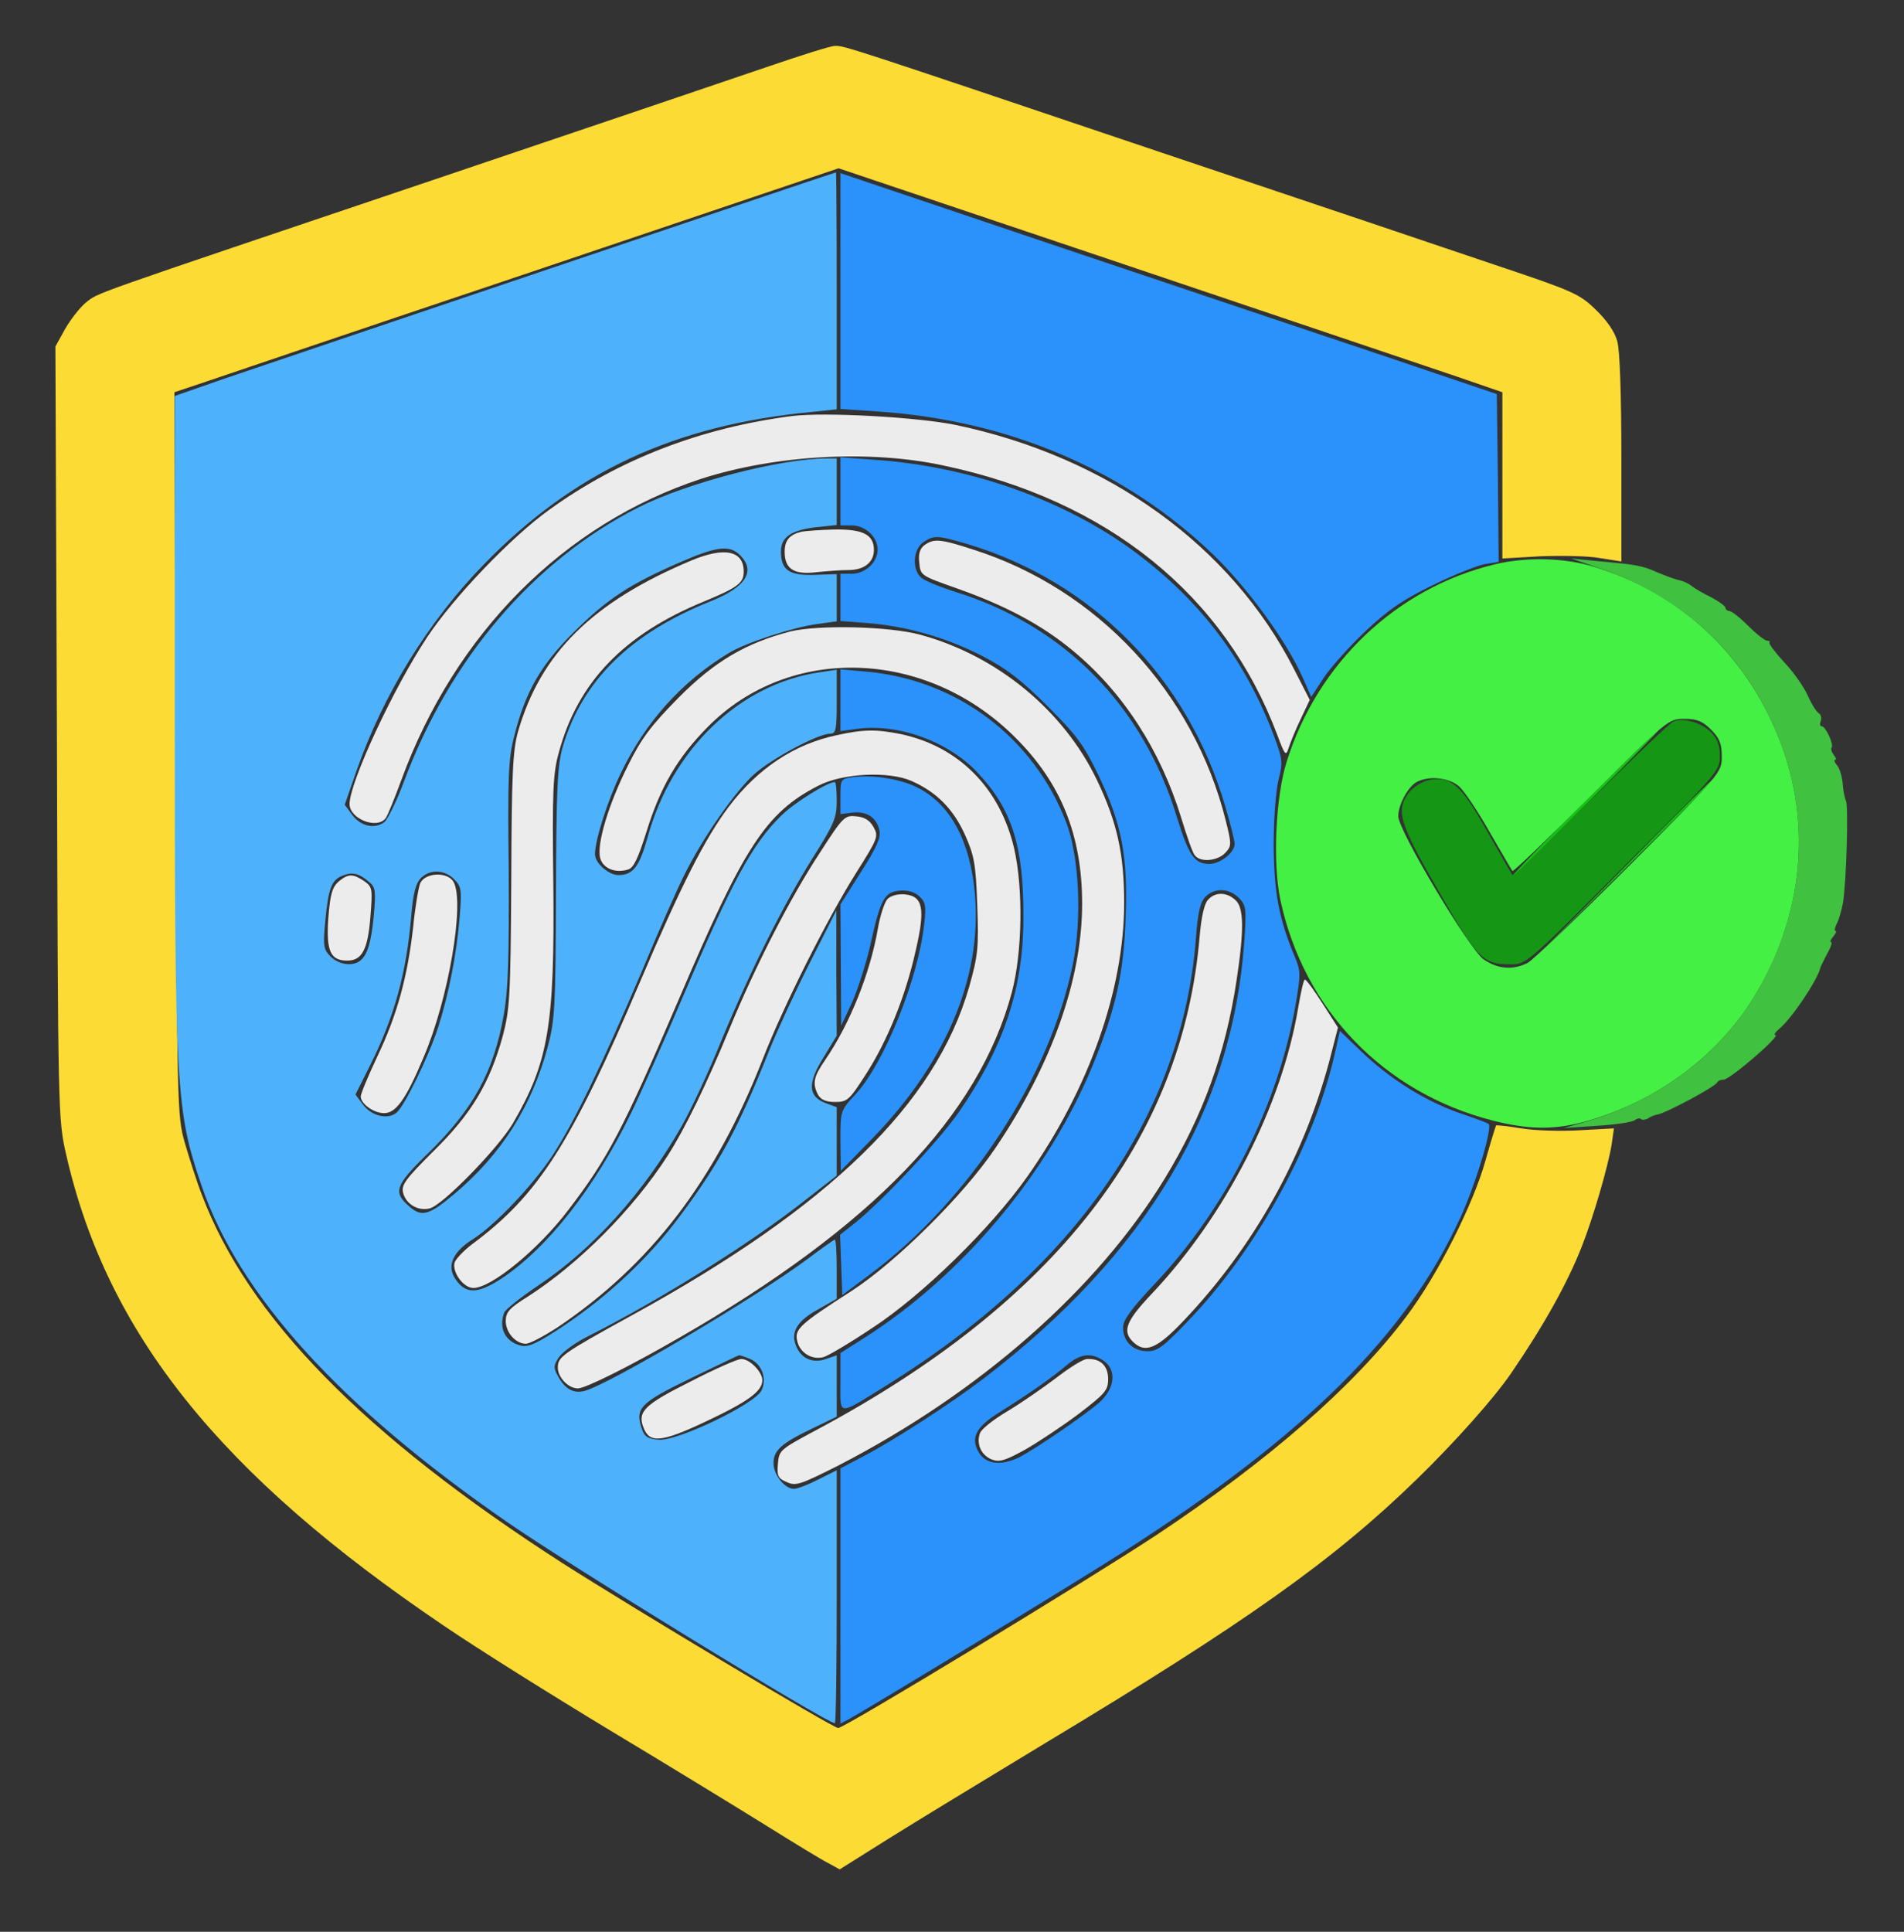 <svg width="70" height="71" viewBox="0 0 70 71" fill="none" xmlns="http://www.w3.org/2000/svg">
<rect x="0" y="0" width="70" height="71" fill="#333333" stroke="none"/>
<path d="M61.523 26.515C61.413 26.556 60.046 27.855 58.487 29.4C56.929 30.945 55.63 32.189 55.603 32.162C55.575 32.121 55.151 31.396 54.673 30.549C53.716 28.84 53.347 28.525 52.554 28.662C52.308 28.717 51.98 28.908 51.816 29.113C51.296 29.769 51.433 30.234 52.882 32.736C54.318 35.238 54.509 35.443 55.534 35.443C56.109 35.443 56.136 35.429 59.663 31.888C63.15 28.429 63.232 28.334 63.232 27.787C63.232 27.39 63.136 27.144 62.89 26.898C62.534 26.556 61.892 26.365 61.523 26.515Z" fill="#159615"/>
<path d="M58.228 29.496C56.766 30.959 55.59 32.162 55.644 32.162C55.685 32.162 56.916 30.959 58.379 29.496C59.842 28.033 61.017 26.83 60.976 26.83C60.935 26.83 59.705 28.033 58.228 29.496Z" fill="#15C115"/>
<path d="M59.678 31.916L56.397 35.238L59.719 31.957C61.537 30.152 63.027 28.662 63.027 28.648C63.027 28.539 62.727 28.84 59.678 31.916Z" fill="#15C115"/>
<path d="M58.721 20.855C61.893 21.922 64.176 24.068 65.393 27.117C66.691 30.357 66.268 33.98 64.244 37.015C62.904 39.011 60.73 40.543 58.215 41.254L57.49 41.459L58.721 41.377C59.404 41.336 60.02 41.24 60.102 41.172C60.184 41.103 60.293 41.09 60.334 41.131C60.375 41.172 60.498 41.158 60.594 41.103C60.69 41.035 60.84 40.98 60.922 40.967C61.223 40.925 63.068 39.941 63.137 39.777C63.164 39.722 63.26 39.681 63.369 39.681C63.602 39.681 65.502 38.041 65.269 38.041C65.201 38.041 65.269 37.931 65.434 37.795C65.885 37.412 66.787 36.072 66.924 35.58C66.924 35.539 67.047 35.306 67.17 35.06C67.307 34.828 67.375 34.623 67.32 34.623C67.266 34.623 67.307 34.527 67.402 34.418C67.498 34.308 67.525 34.213 67.484 34.213C67.43 34.213 67.457 34.103 67.525 33.953C67.607 33.816 67.703 33.461 67.758 33.174C67.881 32.394 67.963 29.674 67.867 29.427C67.812 29.318 67.758 29.017 67.744 28.771C67.717 28.525 67.635 28.238 67.539 28.129C67.443 28.019 67.416 27.924 67.471 27.924C67.525 27.924 67.498 27.842 67.416 27.746C67.334 27.637 67.307 27.527 67.334 27.486C67.443 27.39 67.115 26.693 66.978 26.693C66.91 26.693 66.897 26.611 66.938 26.502C66.978 26.392 66.951 26.269 66.869 26.215C66.787 26.174 66.596 25.873 66.459 25.558C66.309 25.23 65.926 24.683 65.584 24.328C65.256 23.972 65.023 23.658 65.051 23.617C65.092 23.576 65.051 23.549 64.969 23.549C64.887 23.549 64.572 23.302 64.272 23.002C63.971 22.701 63.656 22.455 63.574 22.455C63.506 22.455 63.438 22.4 63.438 22.346C63.438 22.277 63.205 22.113 62.932 21.963C62.645 21.826 62.316 21.634 62.193 21.539C62.084 21.443 61.865 21.347 61.715 21.32C61.578 21.293 61.223 21.156 60.922 21.033C60.361 20.787 60.225 20.759 58.721 20.623L57.764 20.527L58.721 20.855Z" fill="#40C140"/>
<path d="M54.934 20.746C51.339 21.621 48.44 24.369 47.305 27.992C46.895 29.291 46.786 31.724 47.073 33.078C47.934 37.111 50.874 40.16 54.88 41.185C56.165 41.513 57.081 41.527 58.161 41.254C60.649 40.597 62.878 39.039 64.245 37.015C66.268 33.98 66.692 30.357 65.393 27.117C64.163 24.027 61.757 21.799 58.598 20.828C57.518 20.5 56.124 20.459 54.934 20.746ZM62.905 26.816C63.219 27.131 63.301 27.336 63.301 27.8C63.301 28.388 63.288 28.416 59.925 31.793C58.051 33.666 56.37 35.279 56.165 35.388C55.632 35.662 55.071 35.621 54.551 35.265C54.032 34.91 51.407 30.521 51.407 30.002C51.407 29.578 51.762 28.922 52.077 28.744C52.542 28.498 53.28 28.58 53.649 28.908C53.84 29.086 54.346 29.838 54.77 30.59C55.208 31.341 55.577 31.984 55.604 32.011C55.632 32.052 56.93 30.808 58.489 29.25C61.305 26.447 61.346 26.42 61.921 26.42C62.385 26.42 62.59 26.502 62.905 26.816Z" fill="#43F043"/>
<path d="M28.301 2.426C27.139 2.822 21.533 4.722 15.859 6.636C2.967 10.984 3.65 10.738 3.158 11.121C2.939 11.299 2.598 11.736 2.393 12.092L2.037 12.734L2.092 26.925C2.133 41.008 2.133 41.131 2.434 42.443C3.938 49.019 8.094 54.201 16.338 59.765C17.541 60.586 20.316 62.322 22.49 63.635C24.678 64.947 27.262 66.533 28.232 67.135C29.217 67.75 30.201 68.351 30.447 68.474L30.871 68.707L32.635 67.599C33.592 66.998 36.203 65.412 38.418 64.072C45.787 59.642 49.027 57.346 52.076 54.379C53.471 53.025 54.92 51.398 55.549 50.482C56.738 48.746 57.613 47.187 58.147 45.834C58.57 44.767 59.131 42.84 59.254 42.047L59.336 41.472L58.078 41.541C57.381 41.582 56.41 41.554 55.932 41.472C55.44 41.39 55.029 41.349 55.002 41.363C54.988 41.39 54.81 41.951 54.619 42.635C54.168 44.261 52.855 46.859 51.721 48.363C49.793 50.933 46.676 53.654 42.52 56.416C40.141 57.988 31.049 63.511 30.816 63.511C30.625 63.511 23.365 59.164 20.686 57.455C13.371 52.752 9.119 48.404 7.424 43.92C7.232 43.428 6.959 42.566 6.795 42.006C6.508 40.994 6.508 40.748 6.467 27.705L6.412 14.416L7.273 14.129C7.752 13.965 13.248 12.105 19.482 10.013L30.83 6.185L41.357 9.726C47.154 11.681 52.637 13.527 53.566 13.842L55.234 14.416V17.478V20.527L56.643 20.445C57.408 20.418 58.393 20.431 58.83 20.513L59.609 20.637V16.863C59.609 14.553 59.555 12.871 59.459 12.543C59.363 12.187 59.076 11.777 58.666 11.381C58.078 10.806 57.832 10.697 55.098 9.781C53.484 9.234 47.852 7.334 42.588 5.57C31.145 1.715 31.035 1.674 30.693 1.687C30.543 1.687 29.463 2.029 28.301 2.426Z" fill="#FCDB35"/>
<path d="M30.898 10.697V15.031L32.307 15.127C37.119 15.455 41.385 17.287 44.611 20.39C45.869 21.607 47.305 23.576 47.893 24.902L48.207 25.613L48.645 24.943C48.891 24.56 49.588 23.781 50.19 23.207C51.065 22.387 51.598 22.031 52.691 21.498C53.443 21.129 54.305 20.787 54.592 20.732L55.098 20.65L55.07 17.56L55.029 14.484L51.065 13.144C48.891 12.42 43.449 10.588 39.006 9.097L30.898 6.363V10.697Z" fill="#2A92FA"/>
<path d="M30.898 18.066V19.31H31.308C31.814 19.31 32.266 19.734 32.266 20.199C32.266 20.664 31.814 21.088 31.308 21.088H30.898V21.963V22.824L31.965 22.906C33.373 23.029 34.822 23.439 36.162 24.137C36.982 24.56 37.557 24.998 38.5 25.941C39.566 27.008 39.84 27.363 40.373 28.471C41.248 30.289 41.467 31.465 41.385 33.707C41.316 35.758 41.029 37.056 40.182 39.135C38.555 43.099 35.396 46.873 31.76 49.183L30.898 49.73V50.81C30.898 52.054 30.775 52.041 32.525 50.961C39.525 46.627 43.477 40.939 43.969 34.472C44.037 33.515 44.133 33.146 44.324 32.955C44.652 32.627 45.185 32.64 45.541 32.996C45.814 33.269 45.828 33.379 45.746 34.609C45.309 40.789 42.137 46.093 36.189 50.646C34.973 51.576 32.84 52.957 31.678 53.558L30.898 53.968V58.658V63.347L31.213 63.183C31.937 62.787 39.607 58.125 41.289 57.045C47.974 52.765 51.721 49.06 53.689 44.754C54.25 43.537 54.879 41.445 54.728 41.308C54.66 41.267 54.277 41.117 53.867 40.98C52.5 40.543 51.105 39.681 49.957 38.56L49.26 37.89L49.082 38.683C48.357 41.951 46.293 45.779 43.818 48.404C42.793 49.484 42.574 49.662 42.191 49.662C41.658 49.662 41.289 49.306 41.289 48.787C41.289 48.513 41.59 48.103 42.492 47.146C45.09 44.385 47.004 40.597 47.633 36.92C47.824 35.799 47.824 35.689 47.592 35.142C47.017 33.761 46.84 32.804 46.826 31.068C46.826 30.084 46.908 29.058 47.004 28.662C47.168 28.019 47.154 27.91 46.853 27.09C45.787 24.259 44.146 22.086 41.699 20.267C39.142 18.381 35.67 17.15 32.224 16.904L30.898 16.808V18.066ZM35.56 19.994C40.182 21.375 43.682 24.943 45.049 29.646C45.24 30.289 45.391 30.904 45.391 31.013C45.391 31.342 44.857 31.752 44.461 31.752C43.914 31.752 43.709 31.451 43.271 30.043C42.027 25.941 39.129 23.002 35.137 21.758C34.576 21.58 34.002 21.347 33.879 21.238C33.523 20.951 33.564 20.199 33.934 19.939C34.33 19.666 34.439 19.666 35.56 19.994ZM40.578 50.017C41.07 50.359 40.988 51.043 40.4 51.562C39.84 52.041 38.144 53.203 37.502 53.545C36.846 53.873 36.285 53.832 36.012 53.422C35.656 52.875 35.861 52.451 36.75 51.904C37.885 51.193 38.691 50.619 39.211 50.181C39.717 49.744 40.127 49.703 40.578 50.017Z" fill="#2A92FA"/>
<path d="M30.898 25.736V26.871L31.5 26.789C33.018 26.584 34.85 27.24 35.93 28.388C37.201 29.728 37.639 31.096 37.625 33.734C37.625 36.318 36.914 38.465 35.246 40.885C34.522 41.924 32.389 44.193 31.404 44.972L30.885 45.383L30.926 46.49L30.967 47.597L31.992 46.832C35.656 44.097 38.596 39.586 39.443 35.443C39.785 33.761 39.676 31.465 39.197 30.221C37.994 27.09 35.164 24.971 31.828 24.683L30.898 24.601V25.736Z" fill="#2A92FA"/>
<path d="M31.35 28.566C30.912 28.621 30.898 28.648 30.898 29.277V29.92L31.35 29.865C31.869 29.81 32.225 30.043 32.334 30.521C32.389 30.781 32.238 31.137 31.65 32.053L30.898 33.242L30.912 35.471L30.926 37.699L31.309 36.879C31.514 36.428 31.828 35.471 31.992 34.76C32.375 33.023 32.512 32.791 33.072 32.736C33.359 32.709 33.619 32.777 33.797 32.941C34.029 33.16 34.057 33.297 33.975 33.98C33.756 35.99 32.498 39.093 31.445 40.228C30.898 40.816 30.898 40.83 30.898 41.924L30.912 43.031L32.074 41.842C34.891 38.943 36.203 35.675 35.807 32.531C35.574 30.672 34.809 29.414 33.565 28.867C32.949 28.607 32.02 28.471 31.35 28.566Z" fill="#2A92FA"/>
<path d="M20.371 9.822C14.697 11.736 9.229 13.582 8.23 13.924L6.426 14.553V26.338C6.426 40.105 6.467 40.803 7.41 43.578C8.791 47.611 12.51 51.699 18.621 55.924C20.986 57.564 30.393 63.334 30.693 63.334C30.734 63.334 30.762 61.242 30.762 58.685V54.037L30.078 54.379C29.709 54.57 29.312 54.721 29.189 54.721C28.848 54.721 28.438 54.201 28.438 53.777C28.438 53.299 28.738 53.039 29.914 52.478L30.762 52.068V50.947V49.812L30.365 49.949C29.873 50.127 29.436 49.922 29.258 49.443C29.066 48.951 29.312 48.541 30.092 48.117L30.762 47.734V46.64C30.762 46.053 30.734 45.56 30.693 45.56C30.666 45.56 30.215 45.875 29.709 46.258C27.781 47.693 22.381 50.892 21.479 51.125C21.082 51.221 20.781 51.056 20.521 50.592C20.344 50.277 20.344 50.195 20.549 49.881C20.686 49.689 21.164 49.334 21.643 49.101C24.268 47.775 27.645 45.67 29.654 44.07L30.762 43.209V41.951V40.693L30.352 40.543C29.709 40.297 29.682 39.818 30.27 38.875L30.762 38.068L30.748 35.758V33.461L29.777 35.375C29.244 36.428 28.574 37.877 28.287 38.588C27.125 41.5 26.469 42.717 25.006 44.685C23.857 46.23 22.367 47.625 20.74 48.718C19.756 49.375 19.428 49.525 19.154 49.457C18.58 49.32 18.32 48.814 18.539 48.24C18.58 48.131 19.127 47.693 19.756 47.269C21.779 45.929 23.68 43.824 25.061 41.39C25.402 40.789 26.059 39.394 26.51 38.273C27.562 35.73 28.766 33.31 29.887 31.519C30.666 30.289 30.762 30.056 30.762 29.441C30.762 29.058 30.734 28.744 30.693 28.744C30.42 28.744 29.217 29.496 28.738 29.961C27.658 31.013 26.934 32.353 25.088 36.674C24.432 38.218 23.584 40.119 23.201 40.912C21.861 43.66 20.139 45.861 18.43 46.996C17.541 47.57 17.117 47.57 16.734 46.996C16.42 46.517 16.652 45.998 17.404 45.533C18.211 45.013 19.551 43.605 20.303 42.484C21.096 41.267 22.08 39.258 23.584 35.73C24.227 34.185 24.951 32.558 25.184 32.107C25.854 30.767 27.029 29.086 27.727 28.457C28.383 27.869 30.078 26.967 30.516 26.967C30.734 26.967 30.762 26.83 30.762 25.791V24.615L30.119 24.711C27.18 25.148 24.691 27.541 23.803 30.795C23.502 31.861 23.27 32.162 22.736 32.162C22.381 32.162 21.875 31.724 21.875 31.396C21.875 30.877 22.34 29.414 22.832 28.402C23.734 26.529 25.074 25.039 26.797 24C27.426 23.617 29.148 23.056 30.051 22.933L30.762 22.838V21.963V21.101L29.928 21.129C29.012 21.156 28.711 20.951 28.711 20.267C28.711 19.748 29.08 19.488 29.982 19.379L30.762 19.297V18.066V16.849H30.406C28.711 16.849 25.279 17.738 23.488 18.64C19.619 20.596 16.529 24.205 14.834 28.771C14.574 29.468 14.246 30.125 14.123 30.221C13.768 30.48 13.262 30.371 12.947 29.947L12.674 29.578L13.111 28.32C14.096 25.517 15.736 22.851 17.787 20.746C21.096 17.342 24.801 15.619 29.846 15.14L30.762 15.045V10.683C30.762 8.291 30.748 6.322 30.734 6.336C30.707 6.336 26.045 7.908 20.371 9.822ZM27.207 20.404C27.795 20.992 27.426 21.58 26.127 22.099C23.174 23.275 21.396 25.025 20.686 27.459C20.494 28.142 20.453 28.963 20.439 32.846C20.426 37.084 20.398 37.508 20.125 38.519C19.537 40.679 18.43 42.429 16.707 43.879C15.791 44.658 15.504 44.74 15.066 44.357C14.438 43.824 14.52 43.578 15.695 42.429C17.404 40.775 18.156 39.394 18.525 37.275C18.689 36.332 18.717 35.142 18.703 32.025C18.662 28.539 18.689 27.869 18.908 27.049C19.318 25.408 19.893 24.424 21.123 23.207C22.326 22.017 23.146 21.471 24.979 20.677C26.346 20.076 26.824 20.021 27.207 20.404ZM13.576 32.422C13.809 32.613 13.822 32.763 13.74 33.666C13.645 34.678 13.494 35.142 13.207 35.334C12.92 35.525 12.441 35.443 12.154 35.156C11.895 34.896 11.867 34.773 11.963 33.816C12.072 32.64 12.195 32.326 12.619 32.175C12.961 32.039 13.221 32.107 13.576 32.422ZM16.693 32.312C16.967 32.586 16.98 32.695 16.898 33.721C16.789 35.074 16.488 36.578 16.105 37.767C15.764 38.82 14.875 40.652 14.574 40.898C14.26 41.158 13.658 41.021 13.344 40.597L13.07 40.228L13.59 39.189C14.506 37.371 14.943 35.758 15.121 33.652C15.19 32.832 15.285 32.463 15.477 32.271C15.805 31.943 16.338 31.957 16.693 32.312ZM27.549 49.935C28 50.113 28.205 50.646 28 51.097C27.781 51.59 24.91 52.971 24.227 52.916C23.83 52.888 23.693 52.806 23.598 52.519C23.338 51.754 23.529 51.562 25.389 50.66C26.346 50.195 27.152 49.812 27.166 49.812C27.18 49.799 27.344 49.853 27.549 49.935Z" fill="#4EB1FC"/>
<path d="M29.121 15.291C25.799 15.715 22.764 16.877 20.193 18.736C18.799 19.734 16.68 21.949 15.709 23.412C14.465 25.285 12.852 28.758 12.852 29.551C12.852 30.098 13.863 30.494 14.178 30.07C14.246 29.988 14.506 29.346 14.752 28.676C16.734 23.262 20.74 19.256 25.771 17.601C28.479 16.726 31.965 16.521 34.685 17.109C40.715 18.381 45.022 21.853 46.963 27.021C47.236 27.76 47.277 27.801 47.373 27.5C47.428 27.322 47.619 26.844 47.81 26.447L48.152 25.723L47.578 24.601C45.268 20.062 40.742 16.795 35.137 15.619C33.742 15.332 30.324 15.14 29.121 15.291Z" fill="#ECECEC"/>
<path d="M29.463 19.543C29.025 19.652 28.848 19.857 28.848 20.281C28.848 20.91 29.189 21.129 29.996 21.033C30.379 20.992 30.926 20.951 31.199 20.951C31.773 20.951 32.129 20.664 32.129 20.213C32.129 19.652 31.732 19.447 30.68 19.461C30.16 19.474 29.613 19.515 29.463 19.543Z" fill="#ECECEC"/>
<path d="M33.988 20.035C33.824 20.158 33.756 20.349 33.797 20.677C33.838 21.156 33.852 21.156 35.205 21.635C36.982 22.264 38.309 22.974 39.43 23.904C41.275 25.422 42.656 27.555 43.422 30.043C43.627 30.713 43.846 31.355 43.928 31.437C44.133 31.711 44.775 31.642 45.049 31.342C45.281 31.096 45.281 31.027 45.062 30.152C43.887 25.449 40.346 21.648 35.779 20.199C34.562 19.802 34.33 19.789 33.988 20.035Z" fill="#ECECEC"/>
<path d="M25.428 20.595C21.778 22.127 19.877 24 19.043 26.898C18.852 27.595 18.811 28.416 18.797 32.367C18.77 36.646 18.743 37.097 18.483 38.082C18.004 39.818 17.321 40.953 15.94 42.306C14.901 43.345 14.75 43.55 14.819 43.837C14.928 44.261 15.366 44.521 15.803 44.412C16.282 44.289 18.305 42.211 18.852 41.295C20.165 39.039 20.397 37.699 20.342 32.462C20.301 29.045 20.329 28.429 20.547 27.65C21.245 25.066 22.94 23.316 25.866 22.113C27.123 21.593 27.342 21.429 27.342 21.006C27.342 20.24 26.645 20.09 25.428 20.595Z" fill="#ECECEC"/>
<path d="M29.065 23.207C27.425 23.631 26.276 24.3 24.936 25.654C23.939 26.666 23.583 27.131 23.091 28.129C22.38 29.537 21.929 31.027 22.065 31.533C22.161 31.916 22.626 32.107 23.091 31.957C23.296 31.902 23.46 31.547 23.774 30.549C24.28 28.922 24.909 27.842 26.017 26.721C29.024 23.672 34.056 23.836 37.323 27.103C39.005 28.771 39.784 30.699 39.784 33.215C39.784 35.99 38.663 39.148 36.585 42.211C35.423 43.933 32.934 46.394 31.308 47.447C29.393 48.678 29.202 48.855 29.311 49.293C29.407 49.717 29.845 49.99 30.268 49.881C30.433 49.84 31.239 49.361 32.059 48.814C33.905 47.611 36.434 45.136 37.774 43.236C40.03 40.037 41.329 36.373 41.329 33.187C41.329 31.383 41.069 30.221 40.331 28.675C39.101 26.105 36.653 24.096 33.837 23.33C32.688 23.015 30.091 22.961 29.065 23.207Z" fill="#ECECEC"/>
<path d="M30.761 27.021C29.203 27.349 27.863 28.238 26.797 29.646C25.922 30.808 25.047 32.531 23.543 36.058C21 42.033 19.797 43.92 17.363 45.724C17.021 45.984 16.734 46.299 16.707 46.422C16.638 46.791 17.049 47.338 17.404 47.338C18.06 47.338 19.783 45.929 20.877 44.494C22.353 42.566 22.886 41.554 24.951 36.742C27.357 31.096 28.164 29.865 30.078 28.881C30.966 28.416 32.675 28.334 33.51 28.703C34.439 29.113 35.054 29.742 35.478 30.685C35.82 31.451 35.875 31.752 35.929 33.269C35.984 34.842 35.957 35.115 35.629 36.277C34.398 40.57 30.502 44.357 23.242 48.336C20.658 49.758 20.508 49.867 20.508 50.263C20.508 50.619 20.89 51.029 21.246 51.029C21.519 51.029 23.146 50.222 24.965 49.17C32.06 45.096 35.984 41.021 37.201 36.468C37.584 35.019 37.625 32.668 37.283 31.177C36.763 28.963 35.246 27.431 33.113 26.98C32.224 26.802 31.746 26.802 30.761 27.021Z" fill="#ECECEC"/>
<path d="M30.16 31.314C29.066 32.968 27.754 35.539 26.797 37.863C25.977 39.846 25.184 41.486 24.541 42.484C23.283 44.439 21.287 46.449 19.387 47.666C18.73 48.076 18.594 48.226 18.594 48.554C18.594 48.978 18.963 49.388 19.332 49.388C19.469 49.388 19.988 49.115 20.494 48.787C23.912 46.49 26.291 43.4 28.041 38.929C28.82 36.933 30.406 33.789 31.459 32.107C32.279 30.808 32.307 30.74 32.115 30.398C31.979 30.152 31.787 30.029 31.473 30.002C31.062 29.961 30.994 30.015 30.16 31.314Z" fill="#ECECEC"/>
<path d="M12.454 32.394C12.222 32.599 12.14 32.846 12.071 33.734C11.989 34.951 12.14 35.306 12.769 35.306C13.302 35.306 13.521 34.91 13.616 33.721C13.698 32.668 13.698 32.599 13.384 32.381C12.974 32.107 12.81 32.107 12.454 32.394Z" fill="#ECECEC"/>
<path d="M15.449 32.463C15.381 32.64 15.258 33.365 15.19 34.076C14.984 35.894 14.602 37.303 13.877 38.82C13.535 39.545 13.262 40.201 13.262 40.297C13.262 40.57 13.74 40.912 14.123 40.912C14.56 40.912 14.93 40.392 15.572 38.861C16.488 36.728 17.09 33.201 16.68 32.422C16.461 32.025 15.627 32.066 15.449 32.463Z" fill="#ECECEC"/>
<path d="M32.633 33.037C32.524 33.146 32.36 33.638 32.278 34.117C31.991 35.771 31.253 37.617 30.337 38.957C29.913 39.572 29.858 39.818 30.077 40.242C30.186 40.42 30.364 40.502 30.706 40.502C31.143 40.502 31.225 40.433 31.813 39.517C32.62 38.273 33.29 36.619 33.659 34.965C34.028 33.392 33.932 32.941 33.276 32.873C33.03 32.846 32.757 32.914 32.633 33.037Z" fill="#ECECEC"/>
<path d="M44.406 33.078C44.269 33.228 44.16 33.748 44.105 34.418C43.476 41.855 38.8 47.871 30.009 52.56C28.683 53.271 28.642 53.299 28.601 53.791C28.56 54.242 28.601 54.338 28.929 54.474C29.257 54.625 29.421 54.57 30.857 53.845C36.038 51.166 40.331 47.392 42.82 43.318C44.228 41.008 45.048 38.738 45.458 36.058C45.745 34.172 45.732 33.351 45.417 33.078C45.089 32.777 44.666 32.777 44.406 33.078Z" fill="#ECECEC"/>
<path d="M47.727 37.043C47.125 40.638 45.061 44.685 42.327 47.57C41.397 48.554 41.26 48.923 41.643 49.306C42.094 49.758 42.532 49.58 43.516 48.541C46.086 45.834 47.905 42.58 48.862 39.039L49.19 37.767L48.629 36.892C48.315 36.4 48.028 36.004 47.973 36.004C47.932 35.99 47.823 36.468 47.727 37.043Z" fill="#ECECEC"/>
<path d="M25.401 50.769C23.706 51.617 23.432 51.877 23.651 52.451C23.87 53.052 24.294 53.025 25.921 52.259C27.493 51.521 28.026 51.138 28.026 50.728C28.026 50.414 27.547 49.935 27.247 49.949C27.11 49.949 26.276 50.318 25.401 50.769Z" fill="#ECECEC"/>
<path d="M38.827 50.646C38.335 51.016 37.528 51.576 37.023 51.877C36.517 52.178 36.066 52.533 36.025 52.683C35.888 53.08 36.079 53.49 36.462 53.641C36.749 53.75 36.954 53.681 37.679 53.285C38.157 53.012 39.046 52.424 39.648 51.972C40.632 51.221 40.741 51.097 40.741 50.687C40.741 50.195 40.454 49.922 39.962 49.949C39.825 49.949 39.319 50.264 38.827 50.646Z" fill="#ECECEC"/>
</svg>

